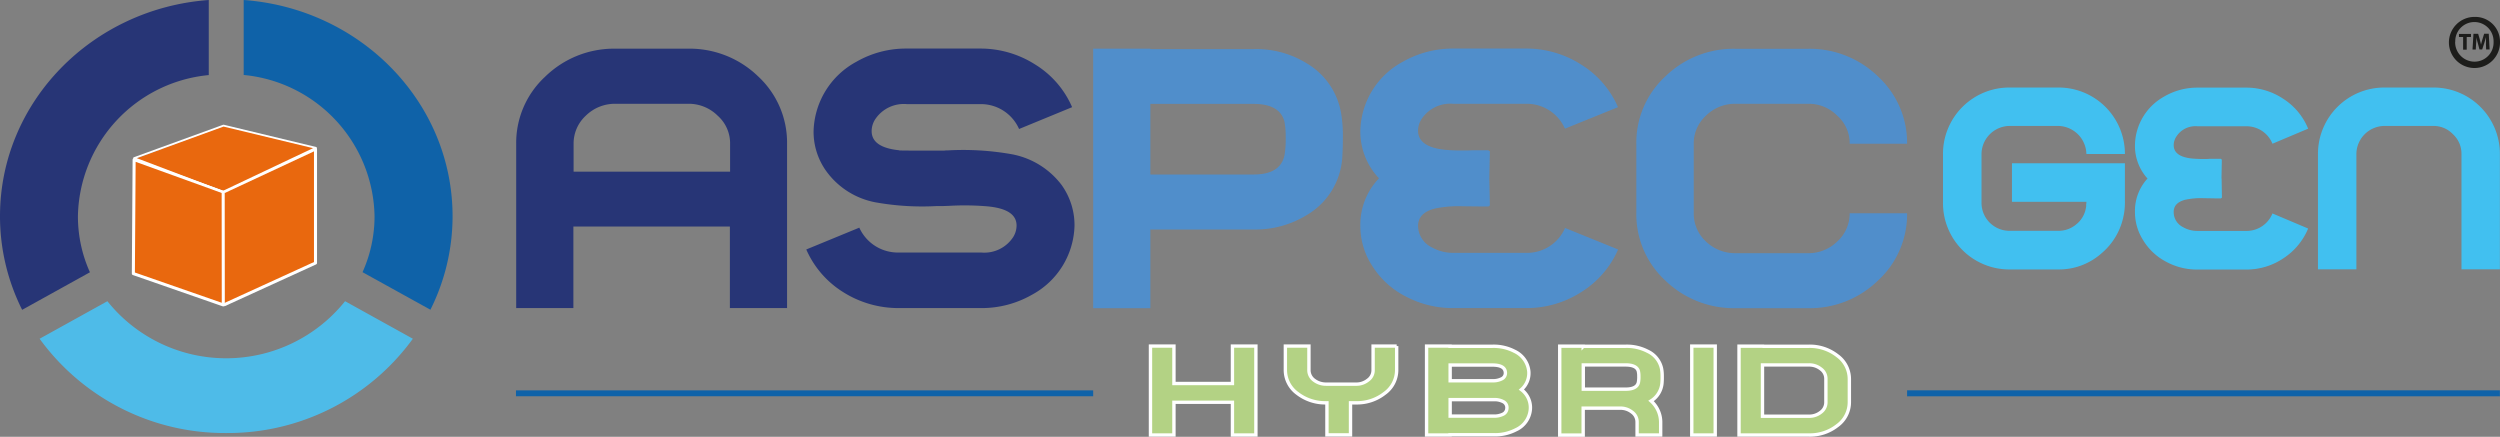 <svg id="uuid-ed992a93-c596-4fb5-b80f-76f8ad7dbcef" xmlns="http://www.w3.org/2000/svg" width="229.08" height="40.025" viewBox="0 0 229.08 40.025">
  <rect x="0" y="0" width="229.08" height="40.025" fill="#808080" stroke="none"/>
  <path id="Tracciato_1118" data-name="Tracciato 1118" d="M20.46,17.67l8.4-3.95V24.18l-8.4,3.84" fill="#e9680e"/>
  <path id="Tracciato_1119" data-name="Tracciato 1119" d="M8.24,24.95a12.474,12.474,0,0,1-1.1-5.14A13.231,13.231,0,0,1,19.13,6.88V0C8.43.78,0,9.35,0,19.81a19.123,19.123,0,0,0,2.03,8.58l6.21-3.44Z" fill="#273576"/>
  <path id="Tracciato_1120" data-name="Tracciato 1120" d="M22.33,6.87A13.238,13.238,0,0,1,34.32,19.8a12.474,12.474,0,0,1-1.1,5.14l6.22,3.44a19.123,19.123,0,0,0,2.03-8.58C41.46,9.35,33.03.78,22.33,0Z" fill="#0f62a8"/>
  <path id="Tracciato_1121" data-name="Tracciato 1121" d="M31.62,27.6a13.953,13.953,0,0,1-21.78,0L3.63,31.04a20.963,20.963,0,0,0,17.1,8.64,20.963,20.963,0,0,0,17.1-8.64L31.62,27.6Z" fill="#4ebbe8"/>
  <path id="Tracciato_1122" data-name="Tracciato 1122" d="M12.29,14.63l8.16,2.95.01,10.36-8.24-2.87Z" fill="#e9680e"/>
  <path id="Tracciato_1123" data-name="Tracciato 1123" d="M12.29,14.63l8.16,2.95.01,10.36-8.24-2.87Z" fill="none" stroke="#fff" stroke-linejoin="round" stroke-width="0.28"/>
  <path id="Tracciato_1124" data-name="Tracciato 1124" d="M20.51,17.57l8.4-3.92V24.1l-8.4,3.84" fill="none" stroke="#fff" stroke-linejoin="round" stroke-width="0.28"/>
  <path id="Tracciato_1125" data-name="Tracciato 1125" d="M12.41,14.55l8.15,2.95,8.38-3.95-8.48-1.99Z" fill="#e9680e"/>
  <path id="Tracciato_1126" data-name="Tracciato 1126" d="M12.29,14.49l8.14,3.09,8.51-4.03-8.46-2.04Z" fill="none" stroke="#fff" stroke-linejoin="round" stroke-width="0.17"/>
  <line id="Linea_36" data-name="Linea 36" x2="52.89" transform="translate(47.28 36.04)" fill="none" stroke="#0f62a8" stroke-miterlimit="10" stroke-width="0.54"/>
  <line id="Linea_37" data-name="Linea 37" x2="54.32" transform="translate(174.75 36.04)" fill="none" stroke="#0f62a8" stroke-miterlimit="10" stroke-width="0.55"/>
  <path id="Tracciato_1127" data-name="Tracciato 1127" d="M66.9,15.73V13.19a3.373,3.373,0,0,0-1.14-2.59,3.757,3.757,0,0,0-2.73-1.09H56.41a3.8,3.8,0,0,0-2.73,1.09,3.459,3.459,0,0,0-1.12,2.59v2.54H66.9ZM47.3,28.24V13.19a8.256,8.256,0,0,1,2.65-6.16A9.027,9.027,0,0,1,56.4,4.46h6.62A9.025,9.025,0,0,1,69.47,7a8.268,8.268,0,0,1,2.65,6.18V28.23H66.88V20.76H52.54v7.47H47.28Z" fill="#273576"/>
  <path id="Tracciato_1128" data-name="Tracciato 1128" d="M82.38,13.78c.17.02,1.29.02,3.35.02h.79a2,2,0,0,1,.35-.02,25.417,25.417,0,0,1,5.71.33,7.421,7.421,0,0,1,4.69,2.83,6.322,6.322,0,0,1,1.19,3.73,7.41,7.41,0,0,1-3.92,6.35,9.26,9.26,0,0,1-4.61,1.21H82.34a9.482,9.482,0,0,1-5.09-1.47,8.718,8.718,0,0,1-3.37-3.9l4.86-2a3.875,3.875,0,0,0,3.6,2.28h7.59a3.156,3.156,0,0,0,2.9-1.4,2.009,2.009,0,0,0,.32-1.07c0-1.02-.89-1.59-2.65-1.76a24.792,24.792,0,0,0-3.5-.05l-.55.02h-.59a24.249,24.249,0,0,1-5.58-.33,7.2,7.2,0,0,1-4.54-2.83,6.175,6.175,0,0,1-1.19-3.71,7.447,7.447,0,0,1,3.92-6.35,9.109,9.109,0,0,1,4.62-1.21h6.72a9.307,9.307,0,0,1,5.06,1.47,8.564,8.564,0,0,1,3.37,3.9l-4.86,2a3.823,3.823,0,0,0-3.57-2.28H83.09a3.145,3.145,0,0,0-2.9,1.4,2.009,2.009,0,0,0-.32,1.07c0,1,.84,1.59,2.53,1.76" fill="#273576"/>
  <path id="Tracciato_1129" data-name="Tracciato 1129" d="M105.41,15.99h9.45c1.66,0,2.61-.59,2.85-1.81a9.037,9.037,0,0,0,.1-1.64,6.87,6.87,0,0,0-.12-1.43c-.3-1.07-1.24-1.59-2.83-1.59h-9.45v6.47Zm0-11.49h9.45a8.8,8.8,0,0,1,4.89,1.31,6.574,6.574,0,0,1,3.15,4.64,12.287,12.287,0,0,1,.15,2.09c0,.71-.02,1.31-.05,1.81a6.588,6.588,0,0,1-3.25,5.35,8.976,8.976,0,0,1-4.89,1.33h-9.45v7.21h-5.24V4.46h5.24v.05Z" fill="#508ecb"/>
  <path id="Tracciato_1130" data-name="Tracciato 1130" d="M136.52,18.85h-.1v.07h-.62l-1.79-.02a10.761,10.761,0,0,0-2.53.21c-1.02.26-1.54.79-1.54,1.59a2.212,2.212,0,0,0,1.27,1.97,3.941,3.941,0,0,0,1.96.5h6.67a3.8,3.8,0,0,0,3.57-2.28l4.86,1.97a8.675,8.675,0,0,1-3.37,3.9,9.247,9.247,0,0,1-5.06,1.47h-6.67a9.116,9.116,0,0,1-4.27-1.02,7.8,7.8,0,0,1-3.18-2.88,6.682,6.682,0,0,1-1.07-3.64,6.121,6.121,0,0,1,1.71-4.35,6.223,6.223,0,0,1-1.71-4.35,7.361,7.361,0,0,1,3.89-6.33,9.27,9.27,0,0,1,4.62-1.21h6.67a9.307,9.307,0,0,1,5.06,1.47,8.615,8.615,0,0,1,3.37,3.9l-4.86,1.97a3.823,3.823,0,0,0-3.57-2.28h-6.67a3.156,3.156,0,0,0-2.9,1.4,2.009,2.009,0,0,0-.32,1.07c0,.98.82,1.57,2.43,1.74a15.243,15.243,0,0,0,1.64.07h.3s.25,0,.57-.02h1.54v.07h.1l-.05,2.5.05,2.5Z" fill="#508ecb"/>
  <path id="Tracciato_1131" data-name="Tracciato 1131" d="M174.75,19.54a8.229,8.229,0,0,1-2.66,6.16,8.963,8.963,0,0,1-6.42,2.54h-6.65a9.046,9.046,0,0,1-6.43-2.54,8.256,8.256,0,0,1-2.65-6.16V13.17a8.256,8.256,0,0,1,2.65-6.16,8.97,8.97,0,0,1,6.43-2.54h6.65a9.005,9.005,0,0,1,6.42,2.54,8.265,8.265,0,0,1,2.66,6.16h-5.26a3.361,3.361,0,0,0-1.14-2.57,3.66,3.66,0,0,0-2.68-1.09h-6.65a3.778,3.778,0,0,0-2.7,1.09,3.447,3.447,0,0,0-1.12,2.57v6.37a3.485,3.485,0,0,0,1.12,2.59,3.844,3.844,0,0,0,2.7,1.07h6.65a3.763,3.763,0,0,0,2.68-1.07,3.448,3.448,0,0,0,1.14-2.59Z" fill="#508ecb"/>
  <path id="Tracciato_1132" data-name="Tracciato 1132" d="M215.92,24.68V14.13a2.595,2.595,0,0,1,2.58-2.59h4.45a2.448,2.448,0,0,1,1.83.77,2.411,2.411,0,0,1,.77,1.82V24.68h3.52V14.13a6.078,6.078,0,0,0-6.11-6.11h-4.45a6.078,6.078,0,0,0-6.11,6.11V24.68h3.53Zm-12.36-8.33.03-1.75h-.07v-.05h-1.03c-.22.02-.35.02-.38.02h-.2c-.43,0-.8-.02-1.1-.05-1.08-.12-1.63-.53-1.63-1.22a1.44,1.44,0,0,1,.22-.75,2.076,2.076,0,0,1,1.95-.98h4.48a2.559,2.559,0,0,1,2.4,1.6l3.27-1.38a5.885,5.885,0,0,0-2.27-2.73,6.068,6.068,0,0,0-3.4-1.03h-4.48a6.006,6.006,0,0,0-3.1.85,5.18,5.18,0,0,0-2.62,4.43,4.441,4.441,0,0,0,1.15,3.05,4.388,4.388,0,0,0-1.15,3.05,4.785,4.785,0,0,0,.72,2.55,5.388,5.388,0,0,0,2.13,2.02,5.935,5.935,0,0,0,2.87.72h4.48a6.068,6.068,0,0,0,3.4-1.03,6.005,6.005,0,0,0,2.27-2.73l-3.27-1.38a2.559,2.559,0,0,1-2.4,1.6h-4.48a2.605,2.605,0,0,1-1.32-.35,1.534,1.534,0,0,1-.85-1.38c0-.58.35-.93,1.03-1.12a6.853,6.853,0,0,1,1.7-.15l1.2.02h.42v-.05h.07l-.03-1.75Zm-8.85-2.23a6.077,6.077,0,0,0-6.1-6.1h-4.47a6.077,6.077,0,0,0-6.1,6.1v4.47a6.077,6.077,0,0,0,6.1,6.1h4.47a5.852,5.852,0,0,0,3.9-1.43,6.007,6.007,0,0,0,2.1-3.6,4.547,4.547,0,0,0,.08-.6,5.823,5.823,0,0,0,.02-.62V14.96H184.36v3.53h6.82v.13a.617.617,0,0,0-.02.18.821.821,0,0,1-.02.23,2.424,2.424,0,0,1-.88,1.52,2.5,2.5,0,0,1-1.65.6h-4.47a2.561,2.561,0,0,1-2.57-2.57V14.11a2.6,2.6,0,0,1,2.57-2.57h4.47a2.631,2.631,0,0,1,2.57,2.57h3.53Z" fill="#41c0f0"/>
  <path id="Tracciato_1133" data-name="Tracciato 1133" d="M105.42,39.86V31.71h2.15v3.43h5.36V31.71h2.15v8.15h-2.15v-3h-5.36v3Z" fill="#b3d284" stroke="#fff" stroke-miterlimit="10" stroke-width="0.31"/>
  <path id="Tracciato_1134" data-name="Tracciato 1134" d="M127.98,31.71v2.22a2.628,2.628,0,0,1-1.1,2.11,4.093,4.093,0,0,1-2.64.87h-.49v2.94h-2.16V36.91h-.07a4.16,4.16,0,0,1-2.65-.87,2.645,2.645,0,0,1-1.09-2.11V31.71h2.16v2.22a1.132,1.132,0,0,0,.46.9,1.8,1.8,0,0,0,1.12.37h2.72a1.691,1.691,0,0,0,1.11-.37,1.1,1.1,0,0,0,.47-.9V31.71h2.16Z" fill="#b3d284" stroke="#fff" stroke-miterlimit="10" stroke-width="0.31"/>
  <path id="Tracciato_1135" data-name="Tracciato 1135" d="M132.88,31.73h3.88a4.133,4.133,0,0,1,2,.45,2.283,2.283,0,0,1,1.33,1.86,2,2,0,0,1-.68,1.66,2.062,2.062,0,0,1,.82,1.81,2.259,2.259,0,0,1-1.32,1.87,4.156,4.156,0,0,1-2.02.46h-4.02v.02h-2.15V31.71h2.15v.02Zm0,3.16h3.88a1.769,1.769,0,0,0,.83-.17.581.581,0,0,0,.35-.59c-.03-.45-.42-.68-1.18-.68h-3.88v1.44Zm0,1.73v1.51h4.02a1.818,1.818,0,0,0,.79-.16.625.625,0,0,0,.39-.55.613.613,0,0,0-.34-.62,1.689,1.689,0,0,0-.84-.18Z" fill="#b3d284" stroke="#fff" stroke-miterlimit="10" stroke-width="0.31"/>
  <path id="Tracciato_1136" data-name="Tracciato 1136" d="M145.08,31.73h3.88a4.133,4.133,0,0,1,2,.45,2.276,2.276,0,0,1,1.29,1.59,3.656,3.656,0,0,1,.06.72,5.823,5.823,0,0,1-.02.62,2.138,2.138,0,0,1-1,1.63,2.612,2.612,0,0,1,.88,1.92v1.2h-2.16v-1.2a1.1,1.1,0,0,0-.46-.89,1.691,1.691,0,0,0-1.11-.37h-3.37v2.47h-2.15V31.72h2.15v.02Zm0,3.93h3.88c.68,0,1.07-.2,1.17-.62a2.5,2.5,0,0,0,.04-.56,1.928,1.928,0,0,0-.05-.49c-.12-.37-.51-.55-1.16-.55h-3.88v2.22Z" fill="#b3d284" stroke="#fff" stroke-miterlimit="10" stroke-width="0.31"/>
  <path id="Tracciato_1137" data-name="Tracciato 1137" d="M155.02,39.86V31.71h2.15v8.15Z" fill="#b3d284" stroke="#fff" stroke-miterlimit="10" stroke-width="0.31"/>
  <path id="Tracciato_1138" data-name="Tracciato 1138" d="M161.5,31.73h4.24a4.085,4.085,0,0,1,2.63.87,2.645,2.645,0,0,1,1.09,2.11v2.17a2.645,2.645,0,0,1-1.09,2.11,4.065,4.065,0,0,1-2.63.87h-6.39V31.72h2.15v.02Zm0,6.41h4.24a1.691,1.691,0,0,0,1.11-.37,1.118,1.118,0,0,0,.46-.9V34.7a1.1,1.1,0,0,0-.46-.89,1.691,1.691,0,0,0-1.11-.37H161.5v4.69Z" fill="#b3d284" stroke="#fff" stroke-miterlimit="10" stroke-width="0.31"/>
  <path id="Tracciato_1139" data-name="Tracciato 1139" d="M224.97,3.83a1.78,1.78,0,0,0,1.78,1.82,1.745,1.745,0,0,0,1.74-1.81,1.756,1.756,0,1,0-3.51-.01m4.1,0a2.341,2.341,0,1,1-2.32-2.28,2.263,2.263,0,0,1,2.32,2.28" fill="#1d1d1b"/>
  <path id="Tracciato_1140" data-name="Tracciato 1140" d="M225.7,3.39h-.38V3.11h1.1v.28h-.39V4.55h-.33Z" fill="#1d1d1b"/>
  <path id="Tracciato_1141" data-name="Tracciato 1141" d="M227.8,4c0-.17-.01-.38-.01-.59h0c-.05.18-.1.39-.16.56l-.18.56h-.25l-.15-.56a4.591,4.591,0,0,1-.13-.56h0a5.542,5.542,0,0,1-.03.59l-.03.54h-.3l.09-1.44h.43l.14.48c.04.17.09.35.12.51h0c.04-.17.09-.36.14-.52l.15-.48h.42l.08,1.44h-.32l-.02-.55Z" fill="#1d1d1b"/>
</svg>
